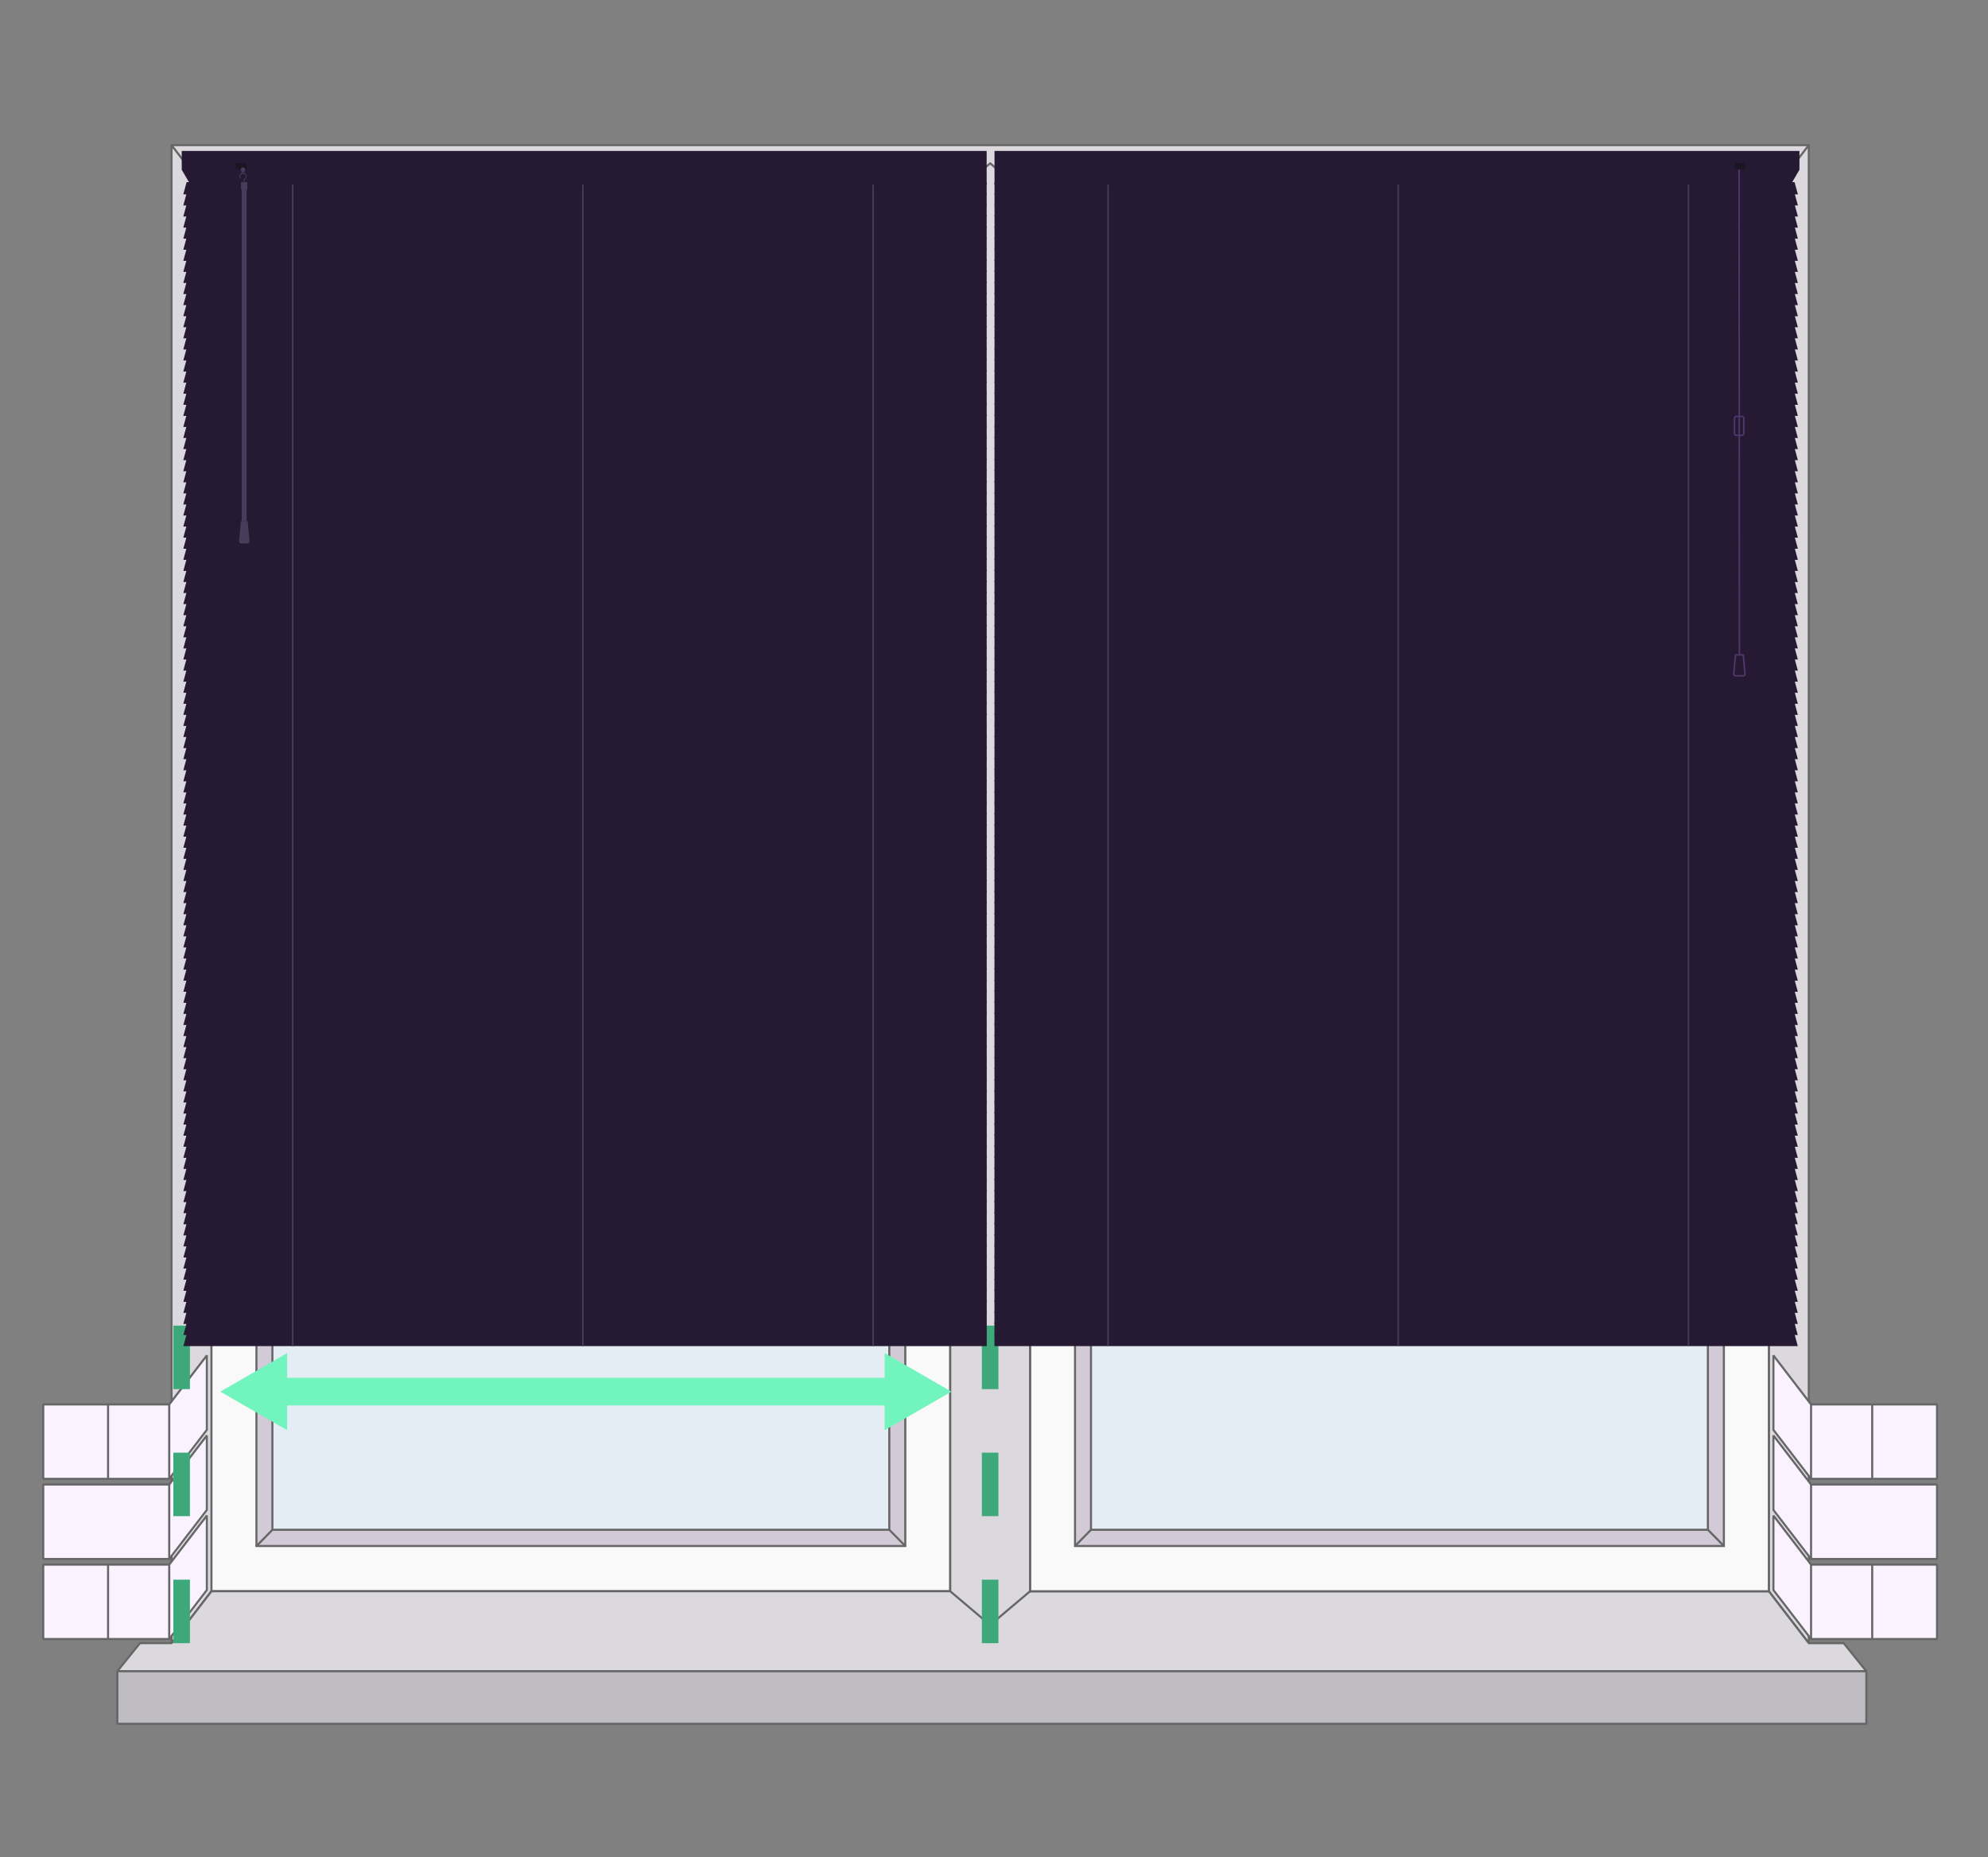 <?xml version="1.0" encoding="UTF-8"?><svg id="Layer_1" xmlns="http://www.w3.org/2000/svg" viewBox="0 0 720 672.51"><rect x="0" y="0" width="720" height="672.51" fill="#808080" stroke="none"/><defs><style>.cls-1{fill:#dbd9dd;}.cls-2{fill:#483c5b;}.cls-3{fill:#1b1423;}.cls-4{fill:#52376b;}.cls-5{fill:#d3cad8;}.cls-6{fill:#faf3ff;}.cls-7{fill:#f9f9f9;}.cls-8{fill:#3da87a;}.cls-9{fill:#72f4bf;}.cls-10{fill:#e4edf4;}.cls-11{fill:#261933;}.cls-12{fill:#666;}.cls-13{fill:#bfbdc1;}</style></defs><g><g><path class="cls-12" d="M344.53,576.63H76.2V70.98H344.53v505.65Zm-267.57-.76H343.78V71.73H76.96v504.14Z"/><g><polygon class="cls-1" points="655.09 52.56 655.09 595.05 640.63 576.25 373.05 576.25 344.16 576.25 76.58 576.25 62.12 595.05 62.12 52.56 655.09 52.56"/><path class="cls-12" d="M655.47,596.16l-15.02-19.53H76.77l-15.02,19.53V52.19H655.47V596.16Zm-579.07-20.29H640.82l13.9,18.07V52.94H62.5V593.94l13.9-18.07Z"/></g><g><g><g><polygon class="cls-6" points="74.92 548.84 74.92 575.8 61.29 593.54 15.66 593.54 15.66 566.58 61.29 566.58 74.92 548.84"/><path class="cls-12" d="M61.29,593.92H15.66l-.38-.38v-26.96l.38-.38H61.1l13.51-17.6,.68,.23v26.96l-.08,.23-13.63,17.74-.3,.15Zm-45.25-.75H61.1l13.44-17.49v-25.73l-12.95,16.87-.3,.15H16.04v26.2Z"/></g><rect class="cls-12" x="60.91" y="566.58" width=".75" height="26.96"/></g><g><g><polygon class="cls-6" points="74.92 519.84 74.92 546.8 61.29 564.54 15.66 564.54 15.66 537.59 61.29 537.59 74.92 519.84"/><path class="cls-12" d="M61.29,564.92H15.66l-.38-.38v-26.96l.38-.38H61.1l13.51-17.6,.68,.23v26.96l-.08,.23-13.63,17.74-.3,.15Zm-45.25-.75H61.1l13.44-17.49v-25.73l-12.95,16.87-.3,.15H16.04v26.2Z"/></g><rect class="cls-12" x="60.91" y="537.59" width=".75" height="26.96"/></g><g><g><polygon class="cls-6" points="74.92 490.84 74.92 517.8 61.29 535.54 15.66 535.54 15.66 508.59 61.29 508.59 74.92 490.84"/><path class="cls-12" d="M61.29,535.92H15.66l-.38-.38v-26.96l.38-.38H61.1l13.51-17.6,.68,.23v26.96l-.08,.23-13.63,17.74-.3,.15Zm-45.25-.75H61.1l13.44-17.49v-25.73l-12.95,16.87-.3,.15H16.04v26.2Z"/></g><rect class="cls-12" x="60.91" y="508.59" width=".75" height="26.96"/></g><rect class="cls-12" x="38.76" y="508.59" width=".75" height="26.96"/><rect class="cls-12" x="38.76" y="566.58" width=".75" height="26.96"/></g><g><g><g><polygon class="cls-6" points="642.29 548.84 642.29 575.8 655.92 593.54 701.54 593.54 701.54 566.58 655.92 566.58 642.29 548.84"/><path class="cls-12" d="M701.54,593.92h-45.62l-.3-.15-13.63-17.74-.08-.23v-26.96l.68-.23,13.51,17.6h45.44l.38,.38v26.96l-.38,.38Zm-45.44-.75h45.06v-26.2h-45.25l-.3-.15-12.95-16.87v25.73l13.44,17.49Z"/></g><g><line class="cls-6" x1="655.92" y1="593.54" x2="655.92" y2="566.58"/><rect class="cls-12" x="655.54" y="566.58" width=".75" height="26.96"/></g></g><g><g><polygon class="cls-6" points="642.29 519.84 642.29 546.8 655.92 564.54 701.54 564.54 701.54 537.59 655.92 537.59 642.29 519.84"/><path class="cls-12" d="M701.54,564.92h-45.62l-.3-.15-13.63-17.74-.08-.23v-26.96l.68-.23,13.51,17.6h45.44l.38,.38v26.96l-.38,.38Zm-45.44-.75h45.06v-26.2h-45.25l-.3-.15-12.95-16.87v25.73l13.44,17.49Z"/></g><g><line class="cls-6" x1="655.92" y1="564.54" x2="655.92" y2="537.59"/><rect class="cls-12" x="655.54" y="537.59" width=".75" height="26.96"/></g></g><g><g><polygon class="cls-6" points="642.29 490.84 642.29 517.8 655.92 535.54 701.54 535.54 701.54 508.59 655.92 508.59 642.29 490.84"/><path class="cls-12" d="M701.54,535.92h-45.62l-.3-.15-13.63-17.74-.08-.23v-26.96l.68-.23,13.51,17.6h45.44l.38,.38v26.96l-.38,.38Zm-45.44-.75h45.06v-26.2h-45.25l-.3-.15-12.95-16.87v25.73l13.44,17.49Z"/></g><g><line class="cls-6" x1="655.92" y1="535.54" x2="655.92" y2="508.59"/><rect class="cls-12" x="655.54" y="508.59" width=".75" height="26.96"/></g></g><rect class="cls-12" x="677.69" y="508.59" width=".75" height="26.96"/><rect class="cls-12" x="677.69" y="566.58" width=".75" height="26.96"/></g><g><rect class="cls-7" x="76.58" y="71.36" width="267.57" height="504.89"/><path class="cls-12" d="M344.53,576.63H76.2V70.98H344.53v505.65Zm-267.57-.76H343.78V71.73H76.96v504.14Z"/></g><g><polygon class="cls-1" points="675.94 605.22 42.49 605.22 50.71 595.05 62.12 595.05 76.58 576.25 640.63 576.25 655.09 595.05 667.73 595.05 675.94 605.22"/><path class="cls-12" d="M675.94,605.6H42.49l-.29-.62,8.21-10.17,.29-.14h11.23l14.35-18.65,.3-.15H640.63l.3,.15,14.35,18.65h12.46l.29,.14,8.21,10.17-.29,.62Zm-632.66-.76H675.15l-7.6-9.42h-12.47l-.3-.15-14.35-18.65H76.77l-14.35,18.65-.3,.15h-11.24l-7.61,9.42Z"/></g><g><rect class="cls-5" x="92.87" y="87.75" width="235" height="472.12"/><path class="cls-12" d="M328.25,560.24H92.5V87.37h235.75v472.88Zm-235-.76h234.24V88.12H93.25v471.36Z"/></g><g><rect class="cls-10" x="98.66" y="93.63" width="223.43" height="460.36"/><path class="cls-12" d="M322.46,554.36H98.28V93.25h224.18v461.12Zm-223.43-.76h222.67V94H99.03v459.61Z"/></g><rect class="cls-12" x="91.64" y="556.55" width="8.25" height=".76" transform="translate(-368.72 235.07) rotate(-45.52)"/><polygon class="cls-12" points="327.6 560.13 321.82 554.25 322.35 553.72 328.14 559.6 327.6 560.13"/><rect class="cls-12" x="320.85" y="90.31" width="8.25" height=".76" transform="translate(32.59 259.03) rotate(-45.52)"/><rect class="cls-12" x="95.39" y="86.56" width=".76" height="8.25" transform="translate(-36.1 93.18) rotate(-44.53)"/><polygon class="cls-12" points="76.28 71.59 61.83 52.79 62.42 52.33 76.88 71.13 76.28 71.59"/><g><rect class="cls-13" x="42.49" y="605.22" width="633.45" height="19.03"/><path class="cls-12" d="M675.94,624.63H42.49l-.38-.38v-19.03l.38-.38H675.94l.38,.38v19.03l-.38,.38Zm-633.07-.76H675.56v-18.28H42.87v18.28Z"/></g></g><g><path class="cls-12" d="M641,576.63H372.67V70.98h268.33v505.65Zm-267.57-.76h266.82V71.73H373.43v504.14Z"/><g><rect class="cls-7" x="373.05" y="71.36" width="267.57" height="504.89"/><path class="cls-12" d="M641,576.63H372.67V70.98h268.33v505.65Zm-267.57-.76h266.82V71.73H373.43v504.14Z"/></g><g><rect class="cls-5" x="389.34" y="87.75" width="235" height="472.12"/><path class="cls-12" d="M624.72,560.24h-235.75V87.37h235.75v472.88Zm-235-.76h234.24V88.12h-234.24v471.36Z"/></g><g><rect class="cls-10" x="395.13" y="93.63" width="223.43" height="460.36"/><path class="cls-12" d="M618.93,554.36h-224.18V93.25h224.18v461.12Zm-223.43-.76h222.67V94h-222.67v459.61Z"/></g><polygon class="cls-12" points="389.61 560.13 389.07 559.6 394.86 553.72 395.4 554.25 389.61 560.13"/><rect class="cls-12" x="621.07" y="552.8" width=".76" height="8.25" transform="translate(-212.13 595.71) rotate(-44.53)"/><rect class="cls-12" x="617.32" y="90.31" width="8.25" height=".76" transform="translate(121.34 470.58) rotate(-45.52)"/><rect class="cls-12" x="391.86" y="86.56" width=".76" height="8.25" transform="translate(49.02 301.11) rotate(-44.53)"/><polygon class="cls-12" points="640.93 71.59 640.33 71.13 654.79 52.33 655.39 52.79 640.93 71.59"/></g><g><polygon class="cls-1" points="373.05 576.25 358.59 588.46 344.16 576.25 344.16 71.36 358.62 59.15 373.05 71.36 373.05 576.25"/><path class="cls-12" d="M358.59,588.96l-14.81-12.53V71.19l14.84-12.53,14.81,12.53v505.24l-.13,.11-14.7,12.42Zm-14.06-12.88l14.06,11.89,14.08-11.89V71.53l-14.06-11.89-14.08,11.89v504.54Z"/></g></g><path class="cls-8" d="M361.6,595.05h-6v-23h6v23Zm0-46h-6v-23h6v23Zm0-46h-6v-23h6v23Z"/><path class="cls-8" d="M68.78,595.05h-6v-23h6v23Zm0-46h-6v-23h6v23Zm0-46h-6v-23h6v23Z"/><g><rect class="cls-9" x="99.9" y="498.96" width="224.58" height="10"/><polygon class="cls-9" points="320.4 490 344.58 503.96 320.4 517.92 320.4 490"/><polygon class="cls-9" points="103.99 490 79.81 503.96 103.99 517.92 103.99 490"/></g><g><polygon class="cls-11" points="357.34 54.66 357.34 61.47 357.34 66.85 68.95 66.85 65.82 61.47 65.82 54.66 357.34 54.66"/><rect class="cls-3" x="85.36" y="59.05" width="3.88" height="2.35"/><path class="cls-2" d="M88.81,61.45c0,.45-.37,.82-.83,.82s-.82-.37-.82-.82,.37-.83,.82-.83,.83,.37,.83,.83Z"/><path class="cls-2" d="M88.53,66.12h-.27v-1.21l.09-.03c.4-.15,.66-.53,.66-.96,0-.56-.46-1.02-1.02-1.02s-1.02,.46-1.02,1.02c0,.22,.07,.44,.2,.61l-.22,.16c-.17-.23-.26-.49-.26-.78,0-.71,.58-1.29,1.29-1.29s1.29,.58,1.29,1.29c0,.5-.3,.96-.75,1.17v1.02Z"/><rect class="cls-2" x="87.54" y="62.04" width=".27" height=".77"/><rect class="cls-2" x="88.21" y="62.04" width=".27" height=".77"/><g><polygon class="cls-11" points="357.34 70.39 66.38 70.39 67.59 65.95 357.34 65.95 357.34 70.39"/><polygon class="cls-11" points="357.34 74.4 66.39 74.4 67.59 69.97 357.34 69.97 357.34 74.4"/><polygon class="cls-11" points="357.34 78.41 66.39 78.41 67.59 73.98 357.34 73.98 357.34 78.41"/><polygon class="cls-11" points="357.34 82.42 66.39 82.42 67.59 77.99 357.34 77.99 357.34 82.42"/><polygon class="cls-11" points="357.34 86.43 66.39 86.43 67.6 82 357.34 82 357.34 86.43"/><polygon class="cls-11" points="357.34 90.44 66.39 90.44 67.6 86.01 357.34 86.01 357.34 90.44"/><polygon class="cls-11" points="357.34 94.45 66.39 94.45 67.6 90.02 357.34 90.02 357.34 94.45"/><polygon class="cls-11" points="357.34 98.46 66.39 98.46 67.6 94.03 357.34 94.03 357.34 98.46"/><polygon class="cls-11" points="357.34 102.47 66.39 102.47 67.6 98.04 357.34 98.04 357.34 102.47"/><polygon class="cls-11" points="357.34 106.48 66.39 106.48 67.6 102.05 357.34 102.05 357.34 106.48"/><polygon class="cls-11" points="357.34 110.49 66.39 110.49 67.6 106.06 357.34 106.06 357.34 110.49"/><polygon class="cls-11" points="357.34 114.5 66.39 114.5 67.6 110.07 357.34 110.07 357.34 114.5"/><polygon class="cls-11" points="357.34 118.51 66.39 118.51 67.6 114.08 357.34 114.08 357.34 118.51"/><polygon class="cls-11" points="357.34 122.52 66.39 122.52 67.6 118.09 357.34 118.09 357.34 122.52"/><polygon class="cls-11" points="357.34 126.54 66.39 126.54 67.6 122.1 357.34 122.1 357.34 126.54"/><polygon class="cls-11" points="357.34 130.55 66.39 130.55 67.6 126.11 357.34 126.11 357.34 130.55"/><polygon class="cls-11" points="357.34 134.56 66.39 134.56 67.6 130.12 357.34 130.12 357.34 134.56"/><polygon class="cls-11" points="357.34 138.57 66.39 138.57 67.6 134.13 357.34 134.13 357.34 138.57"/><polygon class="cls-11" points="357.34 142.58 66.39 142.58 67.6 138.14 357.34 138.14 357.34 142.58"/><polygon class="cls-11" points="357.35 146.59 66.39 146.59 67.6 142.15 357.35 142.15 357.35 146.59"/><polygon class="cls-11" points="357.35 150.6 66.39 150.6 67.6 146.16 357.35 146.16 357.35 150.6"/><polygon class="cls-11" points="357.35 154.61 66.39 154.61 67.6 150.17 357.35 150.17 357.35 154.61"/><polygon class="cls-11" points="357.35 158.62 66.39 158.62 67.6 154.18 357.35 154.18 357.35 158.62"/><polygon class="cls-11" points="357.35 162.63 66.39 162.63 67.6 158.19 357.35 158.19 357.35 162.63"/><polygon class="cls-11" points="357.35 166.64 66.39 166.64 67.6 162.2 357.35 162.2 357.35 166.64"/><polygon class="cls-11" points="357.35 170.65 66.39 170.65 67.6 166.21 357.35 166.21 357.35 170.65"/><polygon class="cls-11" points="357.35 174.66 66.39 174.66 67.6 170.22 357.35 170.22 357.35 174.66"/><polygon class="cls-11" points="357.35 178.67 66.39 178.67 67.6 174.23 357.35 174.23 357.35 178.67"/><polygon class="cls-11" points="357.35 182.68 66.39 182.68 67.6 178.25 357.35 178.25 357.35 182.68"/><polygon class="cls-11" points="357.35 186.69 66.39 186.69 67.6 182.26 357.35 182.26 357.35 186.69"/><polygon class="cls-11" points="357.35 190.7 66.39 190.7 67.6 186.27 357.35 186.27 357.35 190.7"/><polygon class="cls-11" points="357.35 194.71 66.4 194.71 67.6 190.28 357.35 190.28 357.35 194.71"/><polygon class="cls-11" points="357.35 198.72 66.4 198.72 67.6 194.29 357.35 194.29 357.35 198.72"/><polygon class="cls-11" points="357.35 202.73 66.4 202.73 67.6 198.3 357.35 198.3 357.35 202.73"/><polygon class="cls-11" points="357.35 206.74 66.4 206.74 67.61 202.31 357.35 202.31 357.35 206.74"/><polygon class="cls-11" points="357.35 210.75 66.4 210.75 67.61 206.32 357.35 206.32 357.35 210.75"/><polygon class="cls-11" points="357.35 214.76 66.4 214.76 67.61 210.33 357.35 210.33 357.35 214.76"/><polygon class="cls-11" points="357.35 218.77 66.4 218.77 67.61 214.34 357.35 214.34 357.35 218.77"/><polygon class="cls-11" points="357.35 222.78 66.4 222.78 67.61 218.35 357.35 218.35 357.35 222.78"/><polygon class="cls-11" points="357.35 226.79 66.4 226.79 67.61 222.36 357.35 222.36 357.35 226.79"/><polygon class="cls-11" points="357.35 230.8 66.4 230.8 67.61 226.37 357.35 226.37 357.35 230.8"/><polygon class="cls-11" points="357.35 234.82 66.4 234.82 67.61 230.38 357.35 230.38 357.35 234.82"/><polygon class="cls-11" points="357.35 238.83 66.4 238.83 67.61 234.39 357.35 234.39 357.35 238.83"/><polygon class="cls-11" points="357.35 242.84 66.4 242.84 67.61 238.4 357.35 238.4 357.35 242.84"/><polygon class="cls-11" points="357.35 246.85 66.4 246.85 67.61 242.41 357.35 242.41 357.35 246.85"/><polygon class="cls-11" points="357.35 250.86 66.4 250.86 67.61 246.42 357.35 246.42 357.35 250.86"/><polygon class="cls-11" points="357.35 254.87 66.4 254.87 67.61 250.43 357.35 250.43 357.35 254.87"/><polygon class="cls-11" points="357.35 258.88 66.4 258.88 67.61 254.44 357.35 254.44 357.35 258.88"/><polygon class="cls-11" points="357.35 262.89 66.4 262.89 67.61 258.45 357.35 258.45 357.35 262.89"/><polygon class="cls-11" points="357.36 266.9 66.4 266.9 67.61 262.46 357.36 262.46 357.36 266.9"/><polygon class="cls-11" points="357.36 270.91 66.4 270.91 67.61 266.47 357.36 266.47 357.36 270.91"/><polygon class="cls-11" points="357.36 274.92 66.4 274.92 67.61 270.48 357.36 270.48 357.36 274.92"/><polygon class="cls-11" points="357.36 278.93 66.4 278.93 67.61 274.49 357.36 274.49 357.36 278.93"/><polygon class="cls-11" points="357.36 282.94 66.4 282.94 67.61 278.5 357.36 278.5 357.36 282.94"/><polygon class="cls-11" points="357.36 286.95 66.4 286.95 67.61 282.52 357.36 282.52 357.36 286.95"/><polygon class="cls-11" points="357.36 290.96 66.4 290.96 67.61 286.53 357.36 286.53 357.36 290.96"/><polygon class="cls-11" points="357.36 294.97 66.4 294.97 67.61 290.54 357.36 290.54 357.36 294.97"/><polygon class="cls-11" points="357.36 298.98 66.4 298.98 67.61 294.55 357.36 294.55 357.36 298.98"/><polygon class="cls-11" points="357.36 302.99 66.4 302.99 67.61 298.56 357.36 298.56 357.36 302.99"/><polygon class="cls-11" points="357.36 307 66.4 307 67.61 302.57 357.36 302.57 357.36 307"/><polygon class="cls-11" points="357.36 311.01 66.4 311.01 67.61 306.58 357.36 306.58 357.36 311.01"/><polygon class="cls-11" points="357.36 315.02 66.41 315.02 67.61 310.59 357.36 310.59 357.36 315.02"/><polygon class="cls-11" points="357.36 319.03 66.41 319.03 67.61 314.6 357.36 314.6 357.36 319.03"/><polygon class="cls-11" points="357.36 323.04 66.41 323.04 67.61 318.61 357.36 318.61 357.36 323.04"/><polygon class="cls-11" points="357.36 327.05 66.41 327.05 67.62 322.62 357.36 322.62 357.36 327.05"/><polygon class="cls-11" points="357.36 331.06 66.41 331.06 67.62 326.63 357.36 326.63 357.36 331.06"/><polygon class="cls-11" points="357.36 335.07 66.41 335.07 67.62 330.64 357.36 330.64 357.36 335.07"/><polygon class="cls-11" points="357.36 339.09 66.41 339.09 67.62 334.65 357.36 334.65 357.36 339.09"/><polygon class="cls-11" points="357.36 343.1 66.41 343.1 67.62 338.66 357.36 338.66 357.36 343.1"/><polygon class="cls-11" points="357.36 347.11 66.41 347.11 67.62 342.67 357.36 342.67 357.36 347.11"/><polygon class="cls-11" points="357.36 351.12 66.41 351.12 67.62 346.68 357.36 346.68 357.36 351.12"/><polygon class="cls-11" points="357.36 355.13 66.41 355.13 67.62 350.69 357.36 350.69 357.36 355.13"/><polygon class="cls-11" points="357.36 359.14 66.41 359.14 67.62 354.7 357.36 354.7 357.36 359.14"/><polygon class="cls-11" points="357.36 363.15 66.41 363.15 67.62 358.71 357.36 358.71 357.36 363.15"/><polygon class="cls-11" points="357.36 367.16 66.41 367.16 67.62 362.72 357.36 362.72 357.36 367.16"/><polygon class="cls-11" points="357.36 371.17 66.41 371.17 67.62 366.73 357.36 366.73 357.36 371.17"/><polygon class="cls-11" points="357.36 375.18 66.41 375.18 67.62 370.74 357.36 370.74 357.36 375.18"/><polygon class="cls-11" points="357.36 379.19 66.41 379.19 67.62 374.75 357.36 374.75 357.36 379.19"/><polygon class="cls-11" points="357.36 383.2 66.41 383.2 67.62 378.76 357.36 378.76 357.36 383.2"/><polygon class="cls-11" points="357.37 387.21 66.41 387.21 67.62 382.77 357.37 382.77 357.37 387.21"/><polygon class="cls-11" points="357.37 391.22 66.41 391.22 67.62 386.78 357.37 386.78 357.37 391.22"/><polygon class="cls-11" points="357.37 395.23 66.41 395.23 67.62 390.8 357.37 390.8 357.37 395.23"/><polygon class="cls-11" points="357.37 399.24 66.41 399.24 67.62 394.81 357.37 394.81 357.37 399.24"/><polygon class="cls-11" points="357.37 403.25 66.41 403.25 67.62 398.82 357.37 398.82 357.37 403.25"/><polygon class="cls-11" points="357.37 407.26 66.41 407.26 67.62 402.83 357.37 402.83 357.37 407.26"/><polygon class="cls-11" points="357.37 411.27 66.41 411.27 67.62 406.84 357.37 406.84 357.37 411.27"/><polygon class="cls-11" points="357.37 415.28 66.41 415.28 67.62 410.85 357.37 410.85 357.37 415.28"/><polygon class="cls-11" points="357.37 419.29 66.41 419.29 67.62 414.86 357.37 414.86 357.37 419.29"/><polygon class="cls-11" points="357.37 423.3 66.41 423.3 67.62 418.87 357.37 418.87 357.37 423.3"/><polygon class="cls-11" points="357.37 427.31 66.41 427.31 67.62 422.88 357.37 422.88 357.37 427.31"/><polygon class="cls-11" points="357.37 431.32 66.41 431.32 67.62 426.89 357.37 426.89 357.37 431.32"/><polygon class="cls-11" points="357.37 435.33 66.42 435.33 67.62 430.9 357.37 430.9 357.37 435.33"/><polygon class="cls-11" points="357.37 439.34 66.42 439.34 67.62 434.91 357.37 434.91 357.37 439.34"/><polygon class="cls-11" points="357.37 443.35 66.42 443.35 67.62 438.92 357.37 438.92 357.37 443.35"/><polygon class="cls-11" points="357.37 447.37 66.42 447.37 67.63 442.93 357.37 442.93 357.37 447.37"/><polygon class="cls-11" points="357.37 451.38 66.42 451.38 67.63 446.94 357.37 446.94 357.37 451.38"/><polygon class="cls-11" points="357.37 455.39 66.42 455.39 67.63 450.95 357.37 450.95 357.37 455.39"/><polygon class="cls-11" points="357.37 459.4 66.42 459.4 67.63 454.96 357.37 454.96 357.37 459.4"/><polygon class="cls-11" points="357.37 463.41 66.42 463.41 67.63 458.97 357.37 458.97 357.37 463.41"/><polygon class="cls-11" points="357.37 467.42 66.42 467.42 67.63 462.98 357.37 462.98 357.37 467.42"/><polygon class="cls-11" points="357.37 471.43 66.42 471.43 67.63 466.99 357.37 466.99 357.37 471.43"/><polygon class="cls-11" points="357.37 475.44 66.42 475.44 67.63 471 357.37 471 357.37 475.44"/><polygon class="cls-11" points="357.37 479.45 66.42 479.45 67.63 475.01 357.37 475.01 357.37 479.45"/><polygon class="cls-11" points="357.37 483.46 66.42 483.46 67.63 479.02 357.37 479.02 357.37 483.46"/><polygon class="cls-11" points="357.37 487.47 66.42 487.47 67.63 483.03 357.37 483.03 357.37 487.47"/></g><g><rect class="cls-2" x="105.74" y="66.85" width=".54" height="420.62"/><rect class="cls-2" x="210.84" y="66.85" width=".54" height="420.62"/><rect class="cls-2" x="315.94" y="66.85" width=".54" height="420.62"/></g><polygon class="cls-2" points="89.56 65.95 89.56 68.72 89.32 68.72 89.32 188.75 87.54 188.75 87.54 68.72 87.3 68.72 87.3 65.95 89.56 65.95"/><path class="cls-2" d="M90.38,195.93c.03,.49-.36,.91-.85,.91h-2.1c-.49,0-.89-.42-.85-.91l.66-7.19h2.47l.66,7.19Z"/></g><g><polygon class="cls-11" points="360.19 54.66 360.19 61.47 360.19 66.85 648.58 66.85 651.71 61.47 651.71 54.66 360.19 54.66"/><rect class="cls-3" x="628.29" y="59.05" width="3.88" height="2.35"/><path class="cls-2" d="M627.15,195.93c-.03,.49,.36,.91,.85,.91h2.1c.49,0,.89-.42,.85-.91l-.66-7.19h-2.47s-.66,7.19-.66,7.19Z"/><g><polygon class="cls-11" points="360.19 70.39 651.15 70.39 649.94 65.95 360.19 65.95 360.19 70.39"/><polygon class="cls-11" points="360.19 74.4 651.15 74.4 649.94 69.97 360.19 69.97 360.19 74.4"/><polygon class="cls-11" points="360.19 78.41 651.15 78.41 649.94 73.98 360.19 73.98 360.19 78.41"/><polygon class="cls-11" points="360.19 82.42 651.14 82.42 649.94 77.99 360.19 77.99 360.19 82.42"/><polygon class="cls-11" points="360.19 86.43 651.14 86.43 649.94 82 360.19 82 360.19 86.43"/><polygon class="cls-11" points="360.19 90.44 651.14 90.44 649.94 86.01 360.19 86.01 360.19 90.44"/><polygon class="cls-11" points="360.19 94.45 651.14 94.45 649.94 90.02 360.19 90.02 360.19 94.45"/><polygon class="cls-11" points="360.19 98.46 651.14 98.46 649.93 94.03 360.19 94.03 360.19 98.46"/><polygon class="cls-11" points="360.19 102.47 651.14 102.47 649.93 98.04 360.19 98.04 360.19 102.47"/><polygon class="cls-11" points="360.19 106.48 651.14 106.48 649.93 102.05 360.19 102.05 360.19 106.48"/><polygon class="cls-11" points="360.19 110.49 651.14 110.49 649.93 106.06 360.19 106.06 360.19 110.49"/><polygon class="cls-11" points="360.19 114.5 651.14 114.5 649.93 110.07 360.19 110.07 360.19 114.5"/><polygon class="cls-11" points="360.19 118.51 651.14 118.51 649.93 114.08 360.19 114.08 360.19 118.51"/><polygon class="cls-11" points="360.19 122.52 651.14 122.52 649.93 118.09 360.19 118.09 360.19 122.52"/><polygon class="cls-11" points="360.19 126.54 651.14 126.54 649.93 122.1 360.19 122.1 360.19 126.54"/><polygon class="cls-11" points="360.19 130.55 651.14 130.55 649.93 126.11 360.19 126.11 360.19 130.55"/><polygon class="cls-11" points="360.19 134.56 651.14 134.56 649.93 130.12 360.19 130.12 360.19 134.56"/><polygon class="cls-11" points="360.19 138.57 651.14 138.57 649.93 134.13 360.19 134.13 360.19 138.57"/><polygon class="cls-11" points="360.19 142.58 651.14 142.58 649.93 138.14 360.19 138.14 360.19 142.58"/><polygon class="cls-11" points="360.19 146.59 651.14 146.59 649.93 142.15 360.19 142.15 360.19 146.59"/><polygon class="cls-11" points="360.19 150.6 651.14 150.6 649.93 146.16 360.19 146.16 360.19 150.6"/><polygon class="cls-11" points="360.19 154.61 651.14 154.61 649.93 150.17 360.19 150.17 360.19 154.61"/><polygon class="cls-11" points="360.18 158.62 651.14 158.62 649.93 154.18 360.18 154.18 360.18 158.62"/><polygon class="cls-11" points="360.18 162.63 651.14 162.63 649.93 158.19 360.18 158.19 360.18 162.63"/><polygon class="cls-11" points="360.18 166.64 651.14 166.64 649.93 162.2 360.18 162.2 360.18 166.64"/><polygon class="cls-11" points="360.18 170.65 651.14 170.65 649.93 166.21 360.18 166.21 360.18 170.65"/><polygon class="cls-11" points="360.18 174.66 651.14 174.66 649.93 170.22 360.18 170.22 360.18 174.66"/><polygon class="cls-11" points="360.18 178.67 651.14 178.67 649.93 174.23 360.18 174.23 360.18 178.67"/><polygon class="cls-11" points="360.18 182.68 651.14 182.68 649.93 178.25 360.18 178.25 360.18 182.68"/><polygon class="cls-11" points="360.18 186.69 651.14 186.69 649.93 182.26 360.18 182.26 360.18 186.69"/><polygon class="cls-11" points="360.18 190.7 651.14 190.7 649.93 186.27 360.18 186.27 360.18 190.7"/><polygon class="cls-11" points="360.18 194.71 651.14 194.71 649.93 190.28 360.18 190.28 360.18 194.71"/><polygon class="cls-11" points="360.18 198.72 651.14 198.72 649.93 194.29 360.18 194.29 360.18 198.72"/><polygon class="cls-11" points="360.18 202.73 651.13 202.73 649.93 198.3 360.18 198.3 360.18 202.73"/><polygon class="cls-11" points="360.18 206.74 651.13 206.74 649.93 202.31 360.18 202.31 360.18 206.74"/><polygon class="cls-11" points="360.18 210.75 651.13 210.75 649.93 206.32 360.18 206.32 360.18 210.75"/><polygon class="cls-11" points="360.18 214.76 651.13 214.76 649.93 210.33 360.18 210.33 360.18 214.76"/><polygon class="cls-11" points="360.18 218.77 651.13 218.77 649.92 214.34 360.18 214.34 360.18 218.77"/><polygon class="cls-11" points="360.18 222.78 651.13 222.78 649.92 218.35 360.18 218.35 360.18 222.78"/><polygon class="cls-11" points="360.18 226.79 651.13 226.79 649.92 222.36 360.18 222.36 360.18 226.79"/><polygon class="cls-11" points="360.18 230.8 651.13 230.8 649.92 226.37 360.18 226.37 360.18 230.8"/><polygon class="cls-11" points="360.18 234.82 651.13 234.82 649.92 230.38 360.18 230.38 360.18 234.82"/><polygon class="cls-11" points="360.18 238.83 651.13 238.83 649.92 234.39 360.18 234.39 360.18 238.83"/><polygon class="cls-11" points="360.18 242.84 651.13 242.84 649.92 238.4 360.18 238.4 360.18 242.84"/><polygon class="cls-11" points="360.18 246.85 651.13 246.85 649.92 242.41 360.18 242.41 360.18 246.85"/><polygon class="cls-11" points="360.18 250.86 651.13 250.86 649.92 246.42 360.18 246.42 360.18 250.86"/><polygon class="cls-11" points="360.18 254.87 651.13 254.87 649.92 250.43 360.18 250.43 360.18 254.87"/><polygon class="cls-11" points="360.18 258.88 651.13 258.88 649.92 254.44 360.18 254.44 360.18 258.88"/><polygon class="cls-11" points="360.18 262.89 651.13 262.89 649.92 258.45 360.18 258.45 360.18 262.89"/><polygon class="cls-11" points="360.18 266.9 651.13 266.9 649.92 262.46 360.18 262.46 360.18 266.9"/><polygon class="cls-11" points="360.18 270.91 651.13 270.91 649.92 266.47 360.18 266.47 360.18 270.91"/><polygon class="cls-11" points="360.18 274.92 651.13 274.92 649.92 270.48 360.18 270.48 360.18 274.92"/><polygon class="cls-11" points="360.17 278.93 651.13 278.93 649.92 274.49 360.17 274.49 360.17 278.93"/><polygon class="cls-11" points="360.17 282.94 651.13 282.94 649.92 278.5 360.17 278.5 360.17 282.94"/><polygon class="cls-11" points="360.17 286.95 651.13 286.95 649.92 282.52 360.17 282.52 360.17 286.95"/><polygon class="cls-11" points="360.17 290.96 651.13 290.96 649.92 286.53 360.17 286.53 360.17 290.96"/><polygon class="cls-11" points="360.17 294.97 651.13 294.97 649.92 290.54 360.17 290.54 360.17 294.97"/><polygon class="cls-11" points="360.17 298.98 651.13 298.98 649.92 294.55 360.17 294.55 360.17 298.98"/><polygon class="cls-11" points="360.17 302.99 651.13 302.99 649.92 298.56 360.17 298.56 360.17 302.99"/><polygon class="cls-11" points="360.17 307 651.13 307 649.92 302.57 360.17 302.57 360.17 307"/><polygon class="cls-11" points="360.17 311.01 651.13 311.01 649.92 306.58 360.17 306.58 360.17 311.01"/><polygon class="cls-11" points="360.17 315.02 651.13 315.02 649.92 310.59 360.17 310.59 360.17 315.02"/><polygon class="cls-11" points="360.17 319.03 651.13 319.03 649.92 314.6 360.17 314.6 360.17 319.03"/><polygon class="cls-11" points="360.17 323.04 651.12 323.04 649.92 318.61 360.17 318.61 360.17 323.04"/><polygon class="cls-11" points="360.17 327.05 651.12 327.05 649.92 322.62 360.17 322.62 360.17 327.05"/><polygon class="cls-11" points="360.17 331.06 651.12 331.06 649.92 326.63 360.17 326.63 360.17 331.06"/><polygon class="cls-11" points="360.17 335.07 651.12 335.07 649.92 330.64 360.17 330.64 360.17 335.07"/><polygon class="cls-11" points="360.17 339.09 651.12 339.09 649.91 334.65 360.17 334.65 360.17 339.09"/><polygon class="cls-11" points="360.17 343.1 651.12 343.1 649.91 338.66 360.17 338.66 360.17 343.1"/><polygon class="cls-11" points="360.17 347.11 651.12 347.11 649.91 342.67 360.17 342.67 360.17 347.11"/><polygon class="cls-11" points="360.17 351.12 651.12 351.12 649.91 346.68 360.17 346.68 360.17 351.12"/><polygon class="cls-11" points="360.17 355.13 651.12 355.13 649.91 350.69 360.17 350.69 360.17 355.13"/><polygon class="cls-11" points="360.17 359.14 651.12 359.14 649.91 354.7 360.17 354.7 360.17 359.14"/><polygon class="cls-11" points="360.17 363.15 651.12 363.15 649.91 358.71 360.17 358.71 360.17 363.15"/><polygon class="cls-11" points="360.17 367.16 651.12 367.16 649.91 362.72 360.17 362.72 360.17 367.16"/><polygon class="cls-11" points="360.17 371.17 651.12 371.17 649.91 366.73 360.17 366.73 360.17 371.17"/><polygon class="cls-11" points="360.17 375.18 651.12 375.18 649.91 370.74 360.17 370.74 360.17 375.18"/><polygon class="cls-11" points="360.17 379.19 651.12 379.19 649.91 374.75 360.17 374.75 360.17 379.19"/><polygon class="cls-11" points="360.17 383.2 651.12 383.2 649.91 378.76 360.17 378.76 360.17 383.2"/><polygon class="cls-11" points="360.17 387.21 651.12 387.21 649.91 382.77 360.17 382.77 360.17 387.21"/><polygon class="cls-11" points="360.17 391.22 651.12 391.22 649.91 386.78 360.17 386.78 360.17 391.22"/><polygon class="cls-11" points="360.17 395.23 651.12 395.23 649.91 390.8 360.17 390.8 360.17 395.23"/><polygon class="cls-11" points="360.16 399.24 651.12 399.24 649.91 394.81 360.16 394.81 360.16 399.24"/><polygon class="cls-11" points="360.16 403.25 651.12 403.25 649.91 398.82 360.16 398.82 360.16 403.25"/><polygon class="cls-11" points="360.16 407.26 651.12 407.26 649.91 402.83 360.16 402.83 360.16 407.26"/><polygon class="cls-11" points="360.16 411.27 651.12 411.27 649.91 406.84 360.16 406.84 360.16 411.27"/><polygon class="cls-11" points="360.16 415.28 651.12 415.28 649.91 410.85 360.16 410.85 360.16 415.28"/><polygon class="cls-11" points="360.16 419.29 651.12 419.29 649.91 414.86 360.16 414.86 360.16 419.29"/><polygon class="cls-11" points="360.16 423.3 651.12 423.3 649.91 418.87 360.16 418.87 360.16 423.3"/><polygon class="cls-11" points="360.16 427.31 651.12 427.31 649.91 422.88 360.16 422.88 360.16 427.31"/><polygon class="cls-11" points="360.16 431.32 651.12 431.32 649.91 426.89 360.16 426.89 360.16 431.32"/><polygon class="cls-11" points="360.16 435.33 651.12 435.33 649.91 430.9 360.16 430.9 360.16 435.33"/><polygon class="cls-11" points="360.16 439.34 651.12 439.34 649.91 434.91 360.16 434.91 360.16 439.34"/><polygon class="cls-11" points="360.16 443.35 651.11 443.35 649.91 438.92 360.16 438.92 360.16 443.35"/><polygon class="cls-11" points="360.16 447.37 651.11 447.37 649.91 442.93 360.16 442.93 360.16 447.37"/><polygon class="cls-11" points="360.16 451.38 651.11 451.38 649.91 446.94 360.16 446.94 360.16 451.38"/><polygon class="cls-11" points="360.16 455.39 651.11 455.39 649.91 450.95 360.16 450.95 360.16 455.39"/><polygon class="cls-11" points="360.16 459.4 651.11 459.4 649.9 454.96 360.16 454.96 360.16 459.4"/><polygon class="cls-11" points="360.16 463.41 651.11 463.41 649.9 458.97 360.16 458.97 360.16 463.41"/><polygon class="cls-11" points="360.16 467.42 651.11 467.42 649.9 462.98 360.16 462.98 360.16 467.42"/><polygon class="cls-11" points="360.16 471.43 651.11 471.43 649.9 466.99 360.16 466.99 360.16 471.43"/><polygon class="cls-11" points="360.16 475.44 651.11 475.44 649.9 471 360.16 471 360.16 475.44"/><polygon class="cls-11" points="360.16 479.45 651.11 479.45 649.9 475.01 360.16 475.01 360.16 479.45"/><polygon class="cls-11" points="360.16 483.46 651.11 483.46 649.9 479.02 360.16 479.02 360.16 483.46"/><polygon class="cls-11" points="360.16 487.47 651.11 487.47 649.9 483.03 360.16 483.03 360.16 487.47"/></g><g><rect class="cls-2" x="611.25" y="66.85" width=".54" height="420.62"/><rect class="cls-2" x="506.15" y="66.85" width=".54" height="420.62"/><rect class="cls-2" x="401.04" y="66.85" width=".54" height="420.62"/></g><g><g><path class="cls-11" d="M628.56,237.16h2.79s.65,6.89,.65,6.89c.03,.37-.26,.69-.63,.69h-2.83c-.37,0-.66-.32-.63-.69l.65-6.89Z"/><path class="cls-4" d="M627.88,244.71c-.17-.19-.25-.44-.23-.69l.67-7.13h3.29s.67,7.13,.67,7.13c.02,.25-.06,.5-.23,.69-.17,.19-.41,.29-.67,.29h-2.83c-.25,0-.49-.11-.66-.29Zm.93-7.28l-.62,6.64c0,.1,.02,.2,.09,.27,.07,.07,.16,.12,.26,.12h2.83c.1,0,.2-.04,.26-.12,.07-.08,.1-.17,.09-.27l-.62-6.64h-2.3Z"/></g><g><rect class="cls-11" x="628.18" y="150.81" width="3.36" height="6.85" rx=".64" ry=".64" transform="translate(1259.72 308.46) rotate(-180)"/><path class="cls-4" d="M627.91,157.01v-5.56c0-.5,.41-.91,.91-.91h2.08c.5,0,.91,.41,.91,.91v5.56c0,.5-.41,.91-.91,.91h-2.08c-.5,0-.91-.41-.91-.91Zm.91-5.93c-.2,0-.37,.17-.37,.37v5.56c0,.2,.17,.37,.37,.37h2.08c.2,0,.37-.17,.37-.37v-5.56c0-.2-.17-.37-.37-.37h-2.08Z"/></g><polygon class="cls-4" points="629.69 237.16 630.23 237.16 630.18 150.81 630.13 61.4 629.59 61.4 629.64 150.81 629.69 237.16"/></g></g></svg>